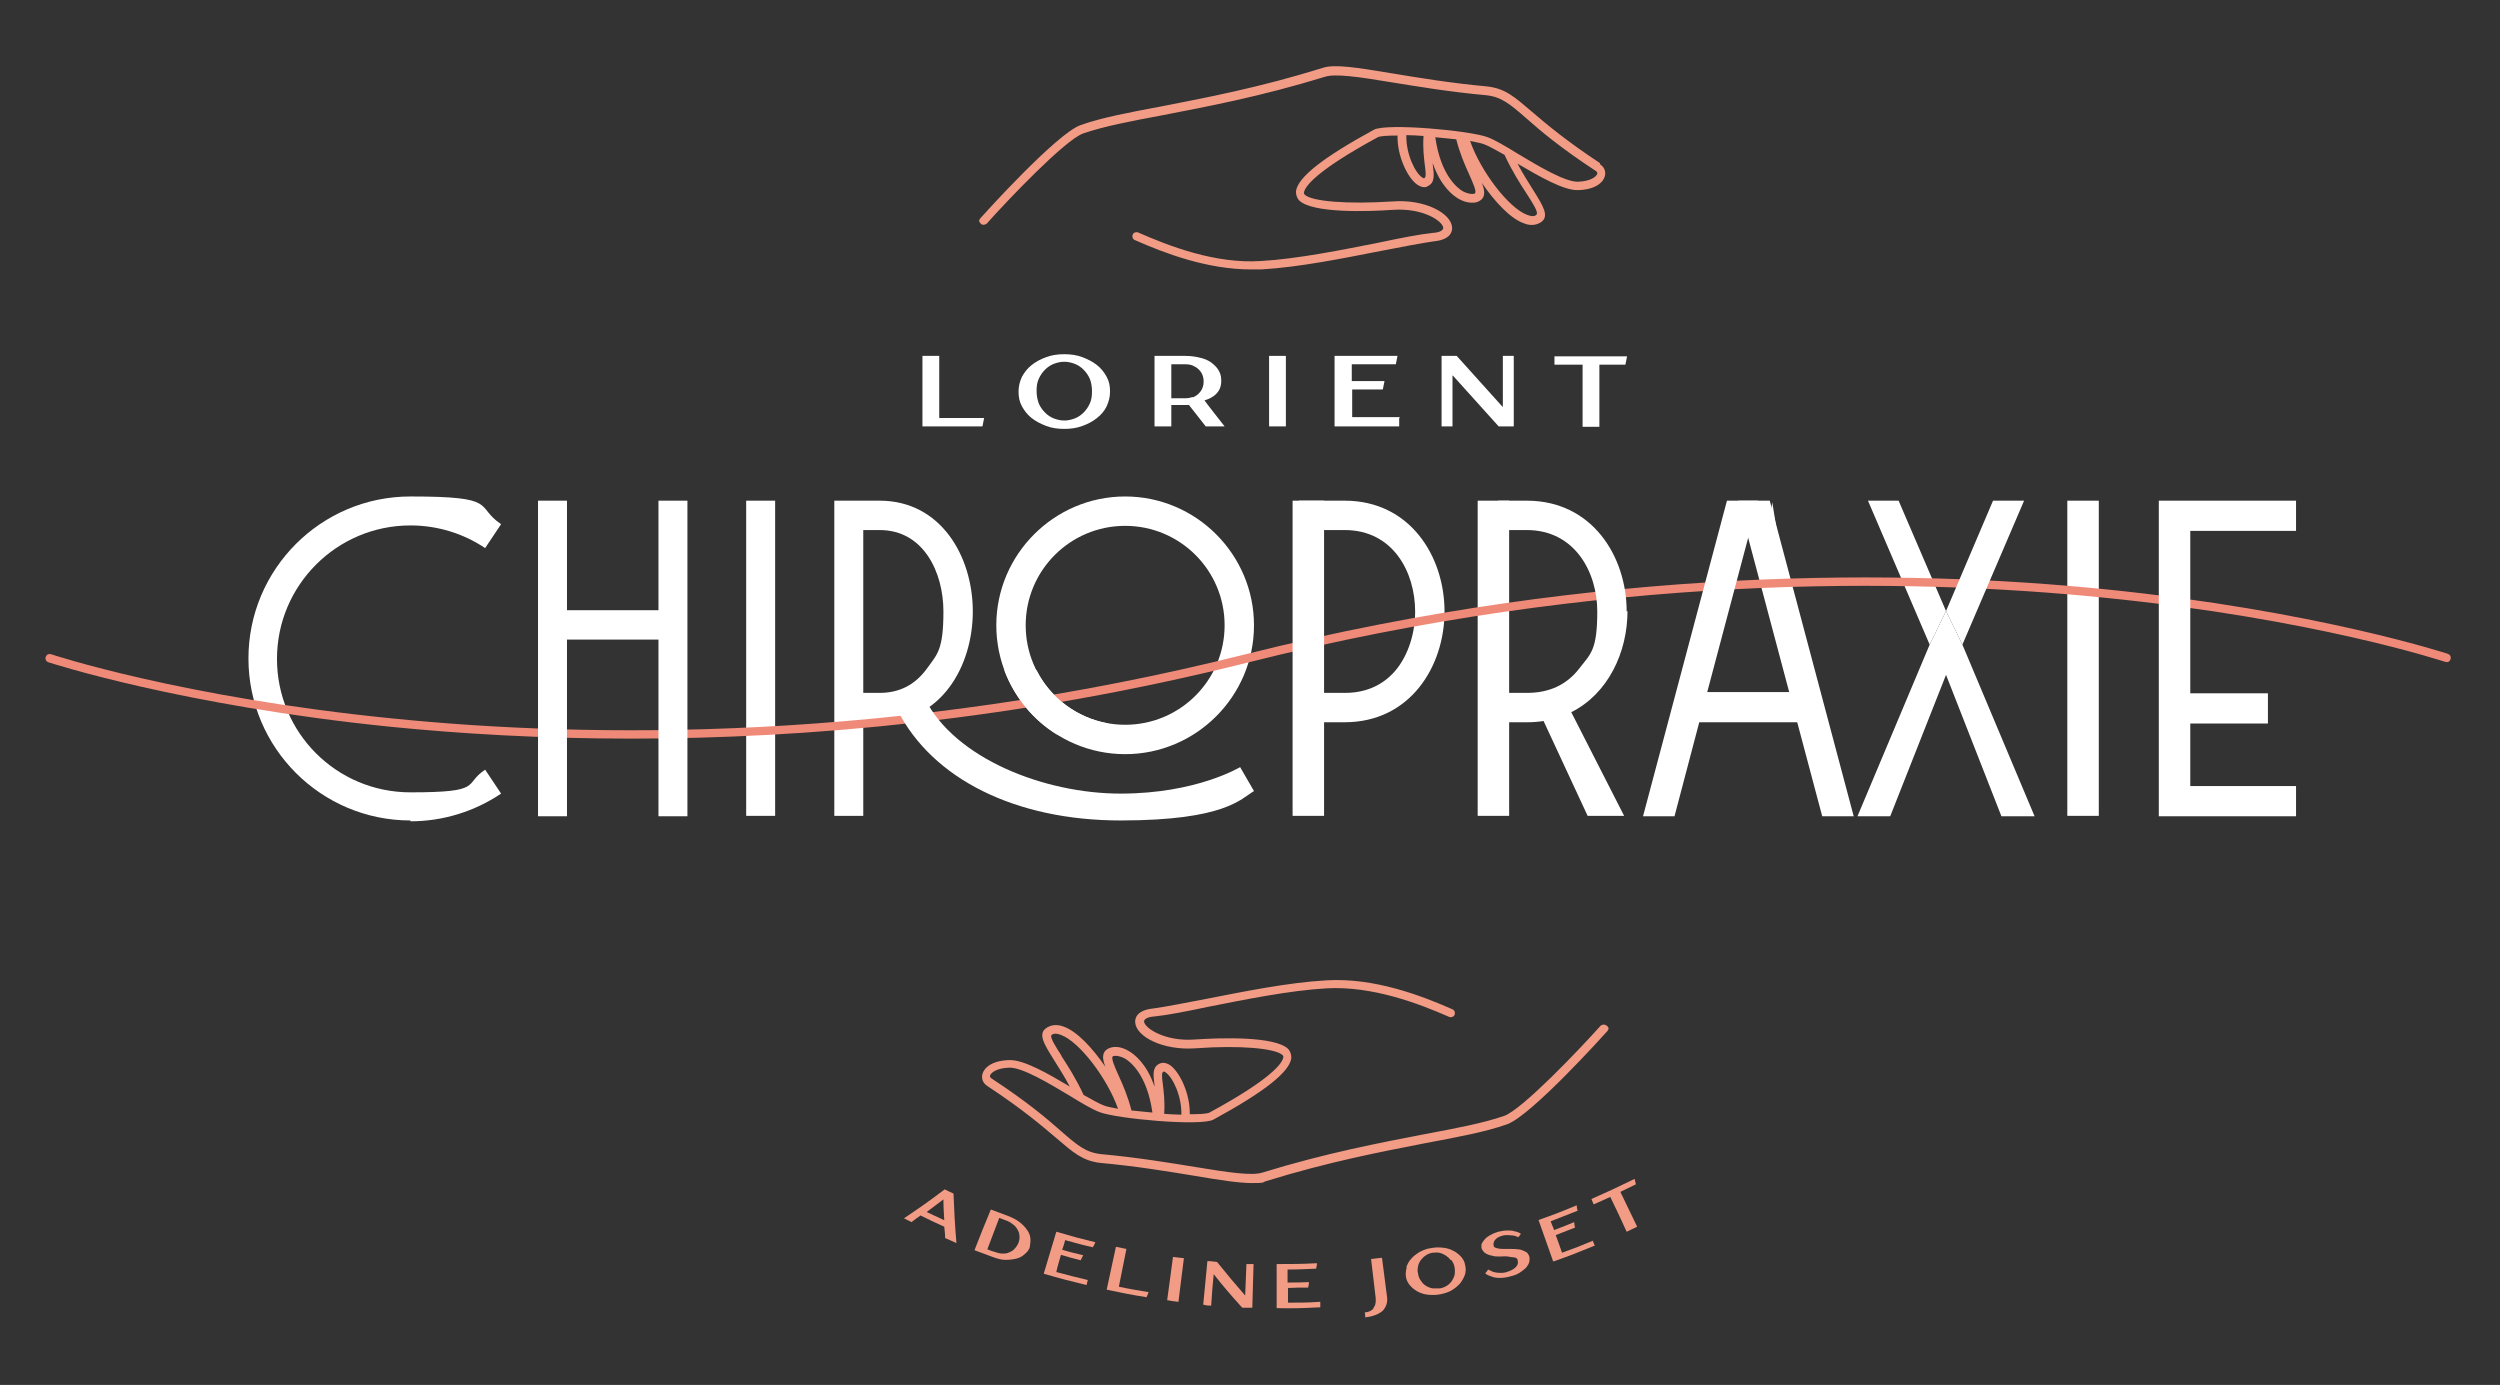 <?xml version="1.0" encoding="UTF-8"?>
<svg xmlns="http://www.w3.org/2000/svg" version="1.1" viewBox="0 0 595.7 330">
  <rect x="0" y="0" width="595.7" height="330" fill="#333333" stroke="none"/>
  <defs>
    <style>
      .cls-1 {
        fill: #f08a78;
      }

      .cls-2 {
        fill: #fff;
      }

      .cls-3 {
        fill: #f29c86;
      }
    </style>
  </defs>
  <!-- Generator: Adobe Illustrator 28.7.2, SVG Export Plug-In . SVG Version: 1.2.0 Build 154)  -->
  <g>
    <g id="Calque_1">
      <g>
        <path class="cls-3" d="M219.4,289.6c-.9.6-1.3.9-2.2,1.6-.7-.4-1.1-.5-1.8-.9,4-2.7,5.9-4,9.7-6.9.8.4,1.2.6,2.1,1,.2,4.7.3,7,.7,11.8-1.1-.5-1.6-.7-2.7-1.2,0-1.1-.1-1.6-.2-2.7-2.2-1-3.3-1.5-5.5-2.6ZM225,290.8c-.1-2-.2-3-.2-5,0,0,0,0,0,0-1.6,1.2-2.4,1.8-4,3,1.7.8,2.6,1.2,4.3,2Z"/>
        <path class="cls-3" d="M242.8,291.1c.8.6,1.4,1.2,1.8,1.8.5.6.8,1.3.9,2,.1.7,0,1.4-.1,2.1s-.6,1.3-1.2,1.8c-.5.5-1.2.9-2,1.1-.8.2-1.7.3-2.6.3-1,0-2-.3-3.1-.7-1.7-.6-2.6-1-4.3-1.6,1.5-3.9,2.3-5.8,3.9-9.7,1.6.6,2.4.9,4,1.5,1,.4,1.9.8,2.7,1.4ZM235.3,297.7c.7.3,1,.4,1.7.6.6.2,1.2.4,1.8.4.6,0,1.2,0,1.7-.3.5-.2,1-.5,1.3-.9.4-.4.7-.9.9-1.4.2-.6.3-1.1.2-1.7,0-.5-.2-1-.5-1.5s-.6-.9-1.1-1.2c-.5-.4-1-.7-1.6-.9-.6-.2-1-.4-1.6-.6-1.1,3-1.7,4.4-2.8,7.4Z"/>
        <path class="cls-3" d="M259.2,305c-.1.5-.2.7-.3,1.2-4.1-1-6.1-1.5-10.2-2.7,1.2-4,1.8-6,3-10,3.7,1.1,5.6,1.6,9.3,2.5-.2.5-.3.7-.6,1.2-2.7-.6-4-1-6.6-1.7-.3,1.2-.3,1.1-.7,2.3,2,.6,3,.8,5,1.3-.2.5-.4.7-.6,1.2-1.9-.5-2.8-.7-4.7-1.3-.4,1.4-.8,2.7-1.1,4.1,3,.8,4.5,1.2,7.5,1.9Z"/>
        <path class="cls-3" d="M273.7,307.9c-.2.5-.3.7-.5,1.2-3.8-.6-5.7-1-9.5-1.8.9-4.1,1.3-6.1,2.2-10.2,1,.2,1.5.3,2.5.5-.7,3.6-1.1,5.4-1.8,9,2.8.6,4.2.8,7.1,1.3Z"/>
        <path class="cls-3" d="M278.1,309.9c.6-4.1.8-6.2,1.4-10.4,1,.1,1.5.2,2.6.3-.5,4.1-.8,6.2-1.3,10.4-1.1-.1-1.6-.2-2.7-.4Z"/>
        <path class="cls-3" d="M286.7,310.9c.4-4.2.6-6.2,1-10.4.9,0,1.4.1,2.3.2,2.6,3.2,3.9,4.8,6.7,8,0,0,0,0,0,0,.1-3,.2-4.5.3-7.5.7,0,1,0,1.7,0-.1,4.2-.2,6.3-.3,10.4-1,0-1.5,0-2.4,0-2.8-3.1-4.2-4.7-6.8-8,0,0,0,0,0,0-.3,3-.4,4.5-.6,7.5-.7,0-1,0-1.7-.2Z"/>
        <path class="cls-3" d="M314.6,310.2c0,.5,0,.8,0,1.3-4.2.2-6.3.3-10.4.2,0-4.2,0-6.3,0-10.5,3.8,0,5.8,0,9.6-.2,0,.5-.1.8-.2,1.3-2.7.1-4.1.2-6.8.2,0,1.3,0,1.9,0,3.1,2,0,3.1,0,5.1-.1,0,.5-.1.8-.2,1.3-1.9,0-2.9,0-4.8.1,0,1.4,0,2.1,0,3.5,3.1,0,4.6,0,7.6-.2Z"/>
        <path class="cls-3" d="M327.2,311.7c.5-.5.7-1.3.6-2.4-.4-3.7-.7-5.6-1.1-9.3,1-.1,1.5-.2,2.6-.3.5,3.7.7,5.6,1.2,9.3.2,1.3-.2,2.4-1,3.3-.9.8-2.3,1.4-4.2,1.6,0-.5,0-.7-.1-1.2.9,0,1.6-.4,2.1-.9Z"/>
        <path class="cls-3" d="M335.1,301.9c.3-.7.6-1.4,1.2-2,.5-.6,1.2-1.1,2-1.6.8-.4,1.7-.8,2.7-.9,1-.2,1.9-.2,2.8-.1.9.1,1.7.3,2.4.7.7.3,1.3.8,1.9,1.4.5.6.9,1.2,1,2,.2.7.2,1.5,0,2.2-.2.7-.6,1.4-1.1,2.1-.5.6-1.2,1.2-2,1.7-.8.5-1.8.8-2.8,1s-2,.2-3,.1c-.9-.1-1.8-.4-2.5-.8-.7-.4-1.3-.9-1.8-1.5-.5-.6-.8-1.3-.9-2-.1-.8,0-1.5.2-2.2ZM345.6,300.2c-.3-.5-.8-.8-1.2-1.1-.5-.3-1-.5-1.5-.6s-1.1,0-1.6,0c-.5.1-1.1.3-1.5.6-.5.3-.9.7-1.2,1.1-.3.4-.6.9-.7,1.5-.1.6-.2,1.2,0,1.8.1.7.3,1.2.7,1.7.3.5.7.9,1.2,1.2.5.3,1,.5,1.6.6.6,0,1.1,0,1.7,0,.6-.1,1.1-.3,1.6-.6.5-.3.9-.7,1.2-1.1.3-.5.6-1,.7-1.5.1-.6.1-1.2,0-1.8-.1-.7-.4-1.2-.7-1.7Z"/>
        <path class="cls-3" d="M353.1,296.4c.1-.4.4-.8.7-1.1.3-.4.8-.7,1.3-1,.5-.3,1.2-.6,1.9-.8.8-.2,1.5-.3,2.2-.3.6,0,1.2,0,1.7.2.6.1,1.1.3,1.5.6-.2.3-.4.5-.6.8-.4-.2-.8-.3-1.2-.4-.4,0-.8-.1-1.3-.1-.5,0-1,0-1.5.2-.7.2-1.2.5-1.6,1-.3.4-.4.9-.3,1.3,0,.3.3.5.7.6.4.1.9.2,1.5.2.6,0,1.2,0,1.8,0,.7,0,1.3,0,1.9.1.6,0,1.1.3,1.6.5.5.2.8.6,1,1.2.1.4.1.8,0,1.3-.1.4-.4.9-.7,1.3-.4.4-.9.8-1.5,1.2s-1.3.7-2.2.9c-1,.3-1.8.4-2.6.4-.8,0-1.4-.1-1.9-.3-.6-.2-1.2-.4-1.6-.8.3-.3.4-.5.7-.9.4.2.8.4,1.3.6.4.1,1,.2,1.5.2.6,0,1.2,0,1.9-.3.9-.3,1.6-.7,2-1.2.4-.5.5-1,.3-1.6,0-.3-.3-.5-.8-.6-.4,0-.9-.1-1.5-.2s-1.2,0-1.9,0c-.7,0-1.3,0-1.9-.2-.6-.1-1.1-.3-1.6-.6-.4-.3-.7-.7-.9-1.2,0-.3,0-.7,0-1.1Z"/>
        <path class="cls-3" d="M379.5,295.6c.2.5.3.7.5,1.2-3.9,1.6-5.9,2.4-9.9,3.8-1.4-3.9-2.1-5.9-3.5-9.9,3.7-1.3,5.5-2,9.1-3.5,0,.5.1.8.2,1.3-2.6,1-3.8,1.5-6.4,2.5.4,1.2.4.9.8,2.1,1.9-.7,2.9-1.1,4.8-1.9,0,.5.1.8.2,1.3-1.8.7-2.8,1.1-4.6,1.8.5,1.3,1,2.8,1.5,4.2,3.1-1.1,4.3-1.6,7.2-2.8Z"/>
        <path class="cls-3" d="M379.7,286.9c-.2-.5-.3-.7-.5-1.2,4.1-1.8,6.2-2.8,10.3-4.8.1.5.2.8.3,1.3-1.5.7-2.2,1.1-3.7,1.8,1.6,3.3,2.4,5,4,8.3-1,.5-1.5.7-2.5,1.2-1.5-3.3-2.3-5-3.9-8.3-1.6.7-2.4,1.1-4,1.8Z"/>
      </g>
      <g>
        <path class="cls-2" d="M234.5,99.6l-.4,2h-14.3v-16.8h4v14.8h10.7Z"/>
        <path class="cls-2" d="M243.5,89.8c.6-1.1,1.3-2,2.3-2.8,1-.8,2.1-1.4,3.5-1.9,1.3-.5,2.8-.7,4.3-.7s3,.2,4.3.7c1.3.5,2.5,1.1,3.5,1.9,1,.8,1.7,1.7,2.3,2.8s.8,2.2.8,3.5-.3,2.4-.8,3.5-1.3,2-2.3,2.8c-1,.8-2.1,1.4-3.5,1.9-1.3.5-2.8.7-4.3.7s-3-.2-4.3-.7-2.5-1.1-3.5-1.9c-1-.8-1.7-1.7-2.3-2.8s-.8-2.2-.8-3.5.3-2.4.8-3.5ZM259.7,90.3c-.4-.9-.9-1.6-1.5-2.2-.6-.6-1.3-1.1-2.1-1.4-.8-.3-1.6-.5-2.5-.5s-1.7.2-2.5.5c-.8.3-1.5.8-2.1,1.4-.6.6-1.1,1.3-1.5,2.2-.4.9-.5,1.8-.5,2.9s.2,2,.5,2.9c.4.9.9,1.6,1.5,2.2.6.6,1.3,1.1,2.1,1.4.8.3,1.6.5,2.5.5s1.7-.2,2.5-.5c.8-.3,1.5-.8,2.1-1.4.6-.6,1.1-1.3,1.5-2.2.4-.9.5-1.8.5-2.9s-.2-2.1-.5-2.9Z"/>
        <path class="cls-2" d="M279.1,101.6h-4v-16.8h7.3c1.4,0,2.7.2,3.8.5,1.1.3,2,.7,2.7,1.3s1.3,1.2,1.6,1.9c.4.7.5,1.5.5,2.3s-.2,1.7-.6,2.3c-.4.6-.9,1.1-1.4,1.4-.6.4-1.3.7-2,.9h0c0,.1,4.8,6.2,4.8,6.2h-4.5l-4-5.1h-4.2v5.1ZM284.2,94.7c.5-.2,1-.5,1.4-.9.4-.4.7-.8.9-1.3.2-.5.3-1,.3-1.6s-.1-1.1-.3-1.6-.5-.9-.9-1.3c-.4-.4-.8-.6-1.4-.9-.5-.2-1.1-.3-1.8-.3h-3.3v8.1h3.3c.7,0,1.2-.1,1.8-.3Z"/>
        <path class="cls-2" d="M302.4,101.6v-16.8h4v16.8h-4Z"/>
        <path class="cls-2" d="M333.4,99.6v2h-15.4v-16.8h15l-.4,2h-10.5v4h7.8l-.4,2h-7.3v6.6h11.4Z"/>
        <path class="cls-2" d="M343.5,101.6v-16.8h3.6l10.9,12.1h.1v-12.1h2.6v16.8h-3.6l-10.9-12.1h-.1v12.1h-2.6Z"/>
        <path class="cls-2" d="M370.4,86.9v-2h17.3l-.4,2h-6.2v14.8h-4v-14.8h-6.6Z"/>
      </g>
      <path class="cls-3" d="M381.3,38.9c-8.2-5.4-12.9-9.4-16.3-12.3-4.1-3.5-6.3-5.5-10.6-6-8.8-.8-16.5-2.1-22.6-3.1-8.4-1.4-13.9-2.3-16.7-1.3-15.1,4.7-27.9,7.1-38.1,9.1-8,1.5-14.4,2.7-19.5,4.5-5.7,2-23.1,21.3-23.8,22.1s-.3,1,0,1.4c.4.4,1,.3,1.4,0,4.9-5.5,18.7-20,23-21.5,4.9-1.7,11.2-2.9,19.2-4.4,10.3-2,23.1-4.4,38.4-9.1,2.4-.8,8,0,15.8,1.3,6.2,1,13.9,2.3,22.7,3.1,3.6.4,5.6,2.1,9.5,5.5,3.4,3,8.1,7,16.5,12.5.5.3.4.6.4.7-.2.7-1.6,1.8-4.6,1.9,0,0,0,0-.1,0-3.1,0-9.3-3.7-14.3-6.7-2.9-1.8-5.5-3.3-7.1-3.9-4.2-1.6-24-3.4-27.1-1.8-12.3,6.7-18.2,11.4-18.6,14.7,0,.8.2,1.5.7,2.1,3.1,3.2,16.7,2.7,22.4,2.3,7.2-.5,11.9,2.7,12,4.3,0,.6-.9,1.1-2.5,1.2-3,.3-7.6,1.2-12.8,2.3-8.6,1.7-19.4,3.9-28.2,4.4-10.9.7-21.9-3.6-29.2-6.8-.5-.2-1.1,0-1.3.5-.2.5,0,1.1.5,1.3,7,3.1,17.2,7,27.7,7s1.6,0,2.4,0c9-.5,19.8-2.7,28.5-4.4,5.2-1,9.8-1.9,12.7-2.3,4.1-.4,4.4-2.5,4.3-3.4-.3-3.3-6.5-6.7-14.2-6.1-10.8.7-19.2,0-20.9-1.6-.2-.2-.2-.4-.2-.5.2-1.4,2.7-5.1,17.6-13.2.6-.3,2.3-.4,4.7-.4-.1,4.9,2.4,10.1,4.7,11.7.6.4,1.2.6,1.6.6s.6,0,.8-.2c1.9-.8,1.6-2.7,1.3-5.2,0,0,0-.2,0-.3,1.9,5.5,4.8,7.7,6.2,8.5,1.1.6,2.1.9,3.1.9s1.1-.1,1.6-.3c1.7-.8,1.6-2.4.8-4.4,3.1,4.5,6.8,8.5,10,9.6.7.3,1.3.4,1.9.4.9,0,1.6-.3,2.1-.6,2.2-1.4.6-3.9-1.7-7.6-1.1-1.8-2.5-3.9-3.8-6.4,5.3,3.1,11,6.4,14.4,6.3,4.1-.1,6-1.8,6.4-3.3.3-1.1-.1-2.2-1.2-2.9ZM339.4,42.5s-.2,0-.5-.2c-1.7-1.1-3.9-5.6-3.8-10.1,1.3,0,2.7.1,4.1.2-.2,2.9.1,5.2.3,6.9.3,2.1.3,3-.1,3.1ZM351.5,46.1c-.5.2-1.5.2-2.9-.5-1.2-.7-5.3-3.7-6.6-12.9,1.7.2,3.4.3,5,.5.8,3.2,2,6,3,8.2.9,2,2,4.4,1.4,4.7ZM366.1,51.2c-.5.4-1.2.4-2.2,0-4.4-1.6-11.1-10.4-13.6-17.6,1.5.3,2.7.5,3.4.8,1.1.4,2.8,1.4,4.8,2.5,1.8,3.9,3.8,7,5.3,9.3,1.3,2,2.9,4.5,2.3,4.9Z"/>
      <path class="cls-3" d="M382.8,244.4c-.4-.4-1-.3-1.4,0-4.9,5.5-18.7,20-23,21.5-4.9,1.7-11.2,2.9-19.2,4.4-10.3,2-23.1,4.4-38.4,9.1-2.4.8-8,0-15.8-1.3-6.2-1-13.9-2.3-22.7-3.1-3.6-.4-5.6-2.1-9.5-5.5-3.4-3-8.1-7-16.5-12.5-.5-.3-.4-.6-.4-.7.2-.7,1.6-1.8,4.6-1.9,0,0,0,0,.1,0,3.1,0,9.3,3.7,14.3,6.7,2.9,1.8,5.5,3.3,7.1,3.9,4.2,1.6,24,3.4,27.1,1.8,12.3-6.7,18.2-11.4,18.6-14.7,0-.8-.2-1.5-.7-2.1-3.1-3.2-16.7-2.7-22.4-2.3-7.2.5-11.9-2.8-12-4.3,0-.6.9-1.1,2.5-1.2,3-.3,7.6-1.2,12.8-2.3,8.6-1.7,19.4-3.9,28.2-4.4,10.9-.6,21.9,3.6,29.2,6.8.5.2,1.1,0,1.3-.5.2-.5,0-1.1-.5-1.3-7.5-3.3-18.7-7.6-30.1-6.9-9,.5-19.8,2.7-28.5,4.4-5.2,1-9.8,1.9-12.7,2.3-4.1.4-4.4,2.5-4.3,3.4.3,3.3,6.5,6.6,14.2,6.1,10.8-.8,19.2,0,20.9,1.6.2.2.2.4.2.5-.2,1.4-2.7,5.1-17.6,13.2-.6.3-2.3.4-4.7.4.1-4.9-2.4-10.1-4.7-11.7-1.1-.7-1.9-.6-2.4-.4-1.9.8-1.6,2.7-1.3,5.2,0,0,0,.2,0,.3-1.9-5.5-4.8-7.7-6.2-8.5-1.7-1-3.4-1.2-4.7-.6-1.7.8-1.6,2.4-.8,4.4-3.1-4.5-6.8-8.5-10-9.6-1.9-.7-3.2-.2-4,.3-2.2,1.4-.6,3.9,1.7,7.6,1.1,1.8,2.5,3.9,3.8,6.4-5.2-3.1-10.8-6.3-14.2-6.3s-.1,0-.2,0c-4.1.1-6,1.8-6.4,3.3-.3,1.1.1,2.2,1.2,2.9,8.2,5.4,12.9,9.4,16.3,12.3,4.1,3.5,6.3,5.5,10.6,6,8.8.8,16.5,2.1,22.6,3.1,5.9,1,10.4,1.7,13.5,1.7s2.4-.1,3.2-.4c15.1-4.7,27.9-7.1,38.1-9.1,8-1.5,14.4-2.7,19.5-4.5,5.7-2,23.1-21.3,23.8-22.1s.3-1,0-1.4ZM277.2,255.3s.2,0,.5.2c1.7,1.1,3.9,5.6,3.8,10.1-1.3,0-2.7-.1-4.1-.2.2-2.9-.1-5.2-.3-6.9-.3-2.1-.3-3,.1-3.1ZM265.1,251.7c.5-.2,1.5-.2,2.9.5,1.2.7,5.3,3.7,6.6,12.9-1.7-.2-3.4-.3-5-.5-.8-3.2-2-6-3-8.2-.9-2-2-4.4-1.4-4.7ZM252.9,251.5c-1.3-2-2.9-4.5-2.3-4.9.5-.4,1.2-.4,2.2,0,4.4,1.6,11.1,10.4,13.6,17.6-1.5-.3-2.7-.5-3.4-.8-1.1-.4-2.8-1.4-4.8-2.5-1.8-3.9-3.8-7-5.3-9.3Z"/>
      <path class="cls-2" d="M97.8,195.5c-21.3,0-38.6-17.3-38.6-38.6s17.3-38.6,38.6-38.6,15.2,2.3,21.6,6.6l-3.8,5.7c-5.2-3.5-11.4-5.4-17.8-5.4-17.5,0-31.8,14.2-31.8,31.8s14.2,31.8,31.8,31.8,12.5-1.9,17.8-5.4l3.8,5.7c-6.4,4.3-13.9,6.6-21.6,6.6Z"/>
      <rect class="cls-2" x="177.8" y="119.3" width="6.9" height="75.1"/>
      <path class="cls-2" d="M268.1,179.7c-16.9,0-30.7-13.8-30.7-30.7s13.8-30.7,30.7-30.7,30.7,13.8,30.7,30.7-13.8,30.7-30.7,30.7ZM268.1,125.3c-13.1,0-23.7,10.6-23.7,23.7s10.6,23.7,23.7,23.7,23.7-10.6,23.7-23.7-10.6-23.7-23.7-23.7Z"/>
      <path class="cls-2" d="M209.6,119.3h-10.8v75.1h6.9v-22.3h3.9c14.6,0,22.2-13.3,22.2-26.4s-7.6-26.4-22.2-26.4ZM220.8,159.4c-2.8,3.8-6.5,5.7-11.2,5.7h-3.9v-38.8h3.9c10.5,0,15.2,10.1,15.2,19.4s-1.5,10.2-4,13.7Z"/>
      <polygon class="cls-2" points="423.8 129 420.8 129 422.3 119.7 423.8 129"/>
      <rect class="cls-2" x="492.6" y="119.3" width="7.5" height="75.1"/>
      <polygon class="cls-2" points="414.2 119.3 421.7 119.3 441.7 194.5 434.2 194.5 414.2 119.3"/>
      <path class="cls-2" d="M320.5,172.1h-10.9v-7h10.9c5.2,0,9.4-2,12.4-5.8,2.7-3.5,4.3-8.4,4.3-13.6,0-9.3-5.2-19.4-16.8-19.4h-10.9v-7h10.9c15.6,0,23.8,13.3,23.8,26.4s-8.2,26.4-23.8,26.4Z"/>
      <rect class="cls-2" x="352.1" y="119.3" width="7.5" height="75.1"/>
      <polygon class="cls-2" points="445.1 119.3 452.4 119.3 463.7 145.6 459.8 153.6 445.1 119.3"/>
      <path class="cls-1" d="M150.4,176c-21.8,0-41-1.2-57.1-2.8-50.5-5.1-81.4-15.3-81.8-15.4-.5-.2-.8-.7-.6-1.3.2-.5.7-.8,1.3-.6.3.1,31.1,10.3,81.4,15.3,46.4,4.7,119.4,5.8,203.6-15.4,84.5-21.2,157.7-20.1,204.3-15.4,50.5,5.1,81.4,15.3,81.8,15.4.5.2.8.7.6,1.3s-.7.8-1.3.6c-.3-.1-31.1-10.3-81.4-15.3-46.4-4.7-119.4-5.8-203.6,15.4-55.3,13.9-105.9,18.2-147.3,18.2Z"/>
      <rect class="cls-2" x="308" y="119.3" width="7.5" height="75.1"/>
      <polygon class="cls-2" points="482.3 119.3 474.9 119.3 463.7 145.6 467.6 153.6 482.3 119.3"/>
      <polygon class="cls-2" points="156.9 119.3 156.9 145.4 135.1 145.4 135.1 119.3 128.2 119.3 128.2 194.5 135.1 194.5 135.1 152.4 156.9 152.4 156.9 194.5 163.8 194.5 163.8 119.3 156.9 119.3"/>
      <path class="cls-2" d="M246.9,159.7h-7.6c2.4,6.4,6.8,11.8,12.5,15.3l12.4-2.6c-7.5-1.3-13.9-6.1-17.2-12.7Z"/>
      <path class="cls-2" d="M295.5,182.8c-.1,0-10.3,6.3-28.5,6.3s-39.5-8.4-46.6-22.6l-6.6,2.6c8.3,16.5,28.2,26.4,53.2,26.4s28.7-5.2,31.8-7l-3.3-5.7Z"/>
      <polygon class="cls-2" points="432.5 164.9 406.8 164.9 418.9 119.3 411.5 119.3 391.5 194.5 399 194.5 404.9 172.1 432.5 172.1 432.5 164.9"/>
      <polygon class="cls-2" points="547.1 126.5 547.1 119.3 521.9 119.3 519.2 119.3 514.4 119.3 514.4 194.5 517.7 194.5 521.9 194.5 547.1 194.5 547.1 187.3 521.9 187.3 521.9 126.5 547.1 126.5"/>
      <rect class="cls-2" x="518.4" y="165.2" width="22" height="7.2"/>
      <polygon class="cls-2" points="467.6 153.6 463.7 145.6 459.8 153.6 442.6 194.5 450.4 194.5 463.7 160.8 476.9 194.5 484.8 194.5 467.6 153.6"/>
      <path class="cls-2" d="M387.6,145.7c0-13.1-8.2-26.4-23.8-26.4h-6.8v7h6.8c11.5,0,16.8,10.1,16.8,19.4s-1.6,10.1-4.3,13.6c-3,3.9-7.2,5.8-12.4,5.8h-6.8v7h6.8c1.4,0,2.6-.1,3.9-.3l10.5,22.6h8.7l-12.6-24.7c8.8-4.4,13.4-14.3,13.4-24.1Z"/>
    </g>
  </g>
</svg>